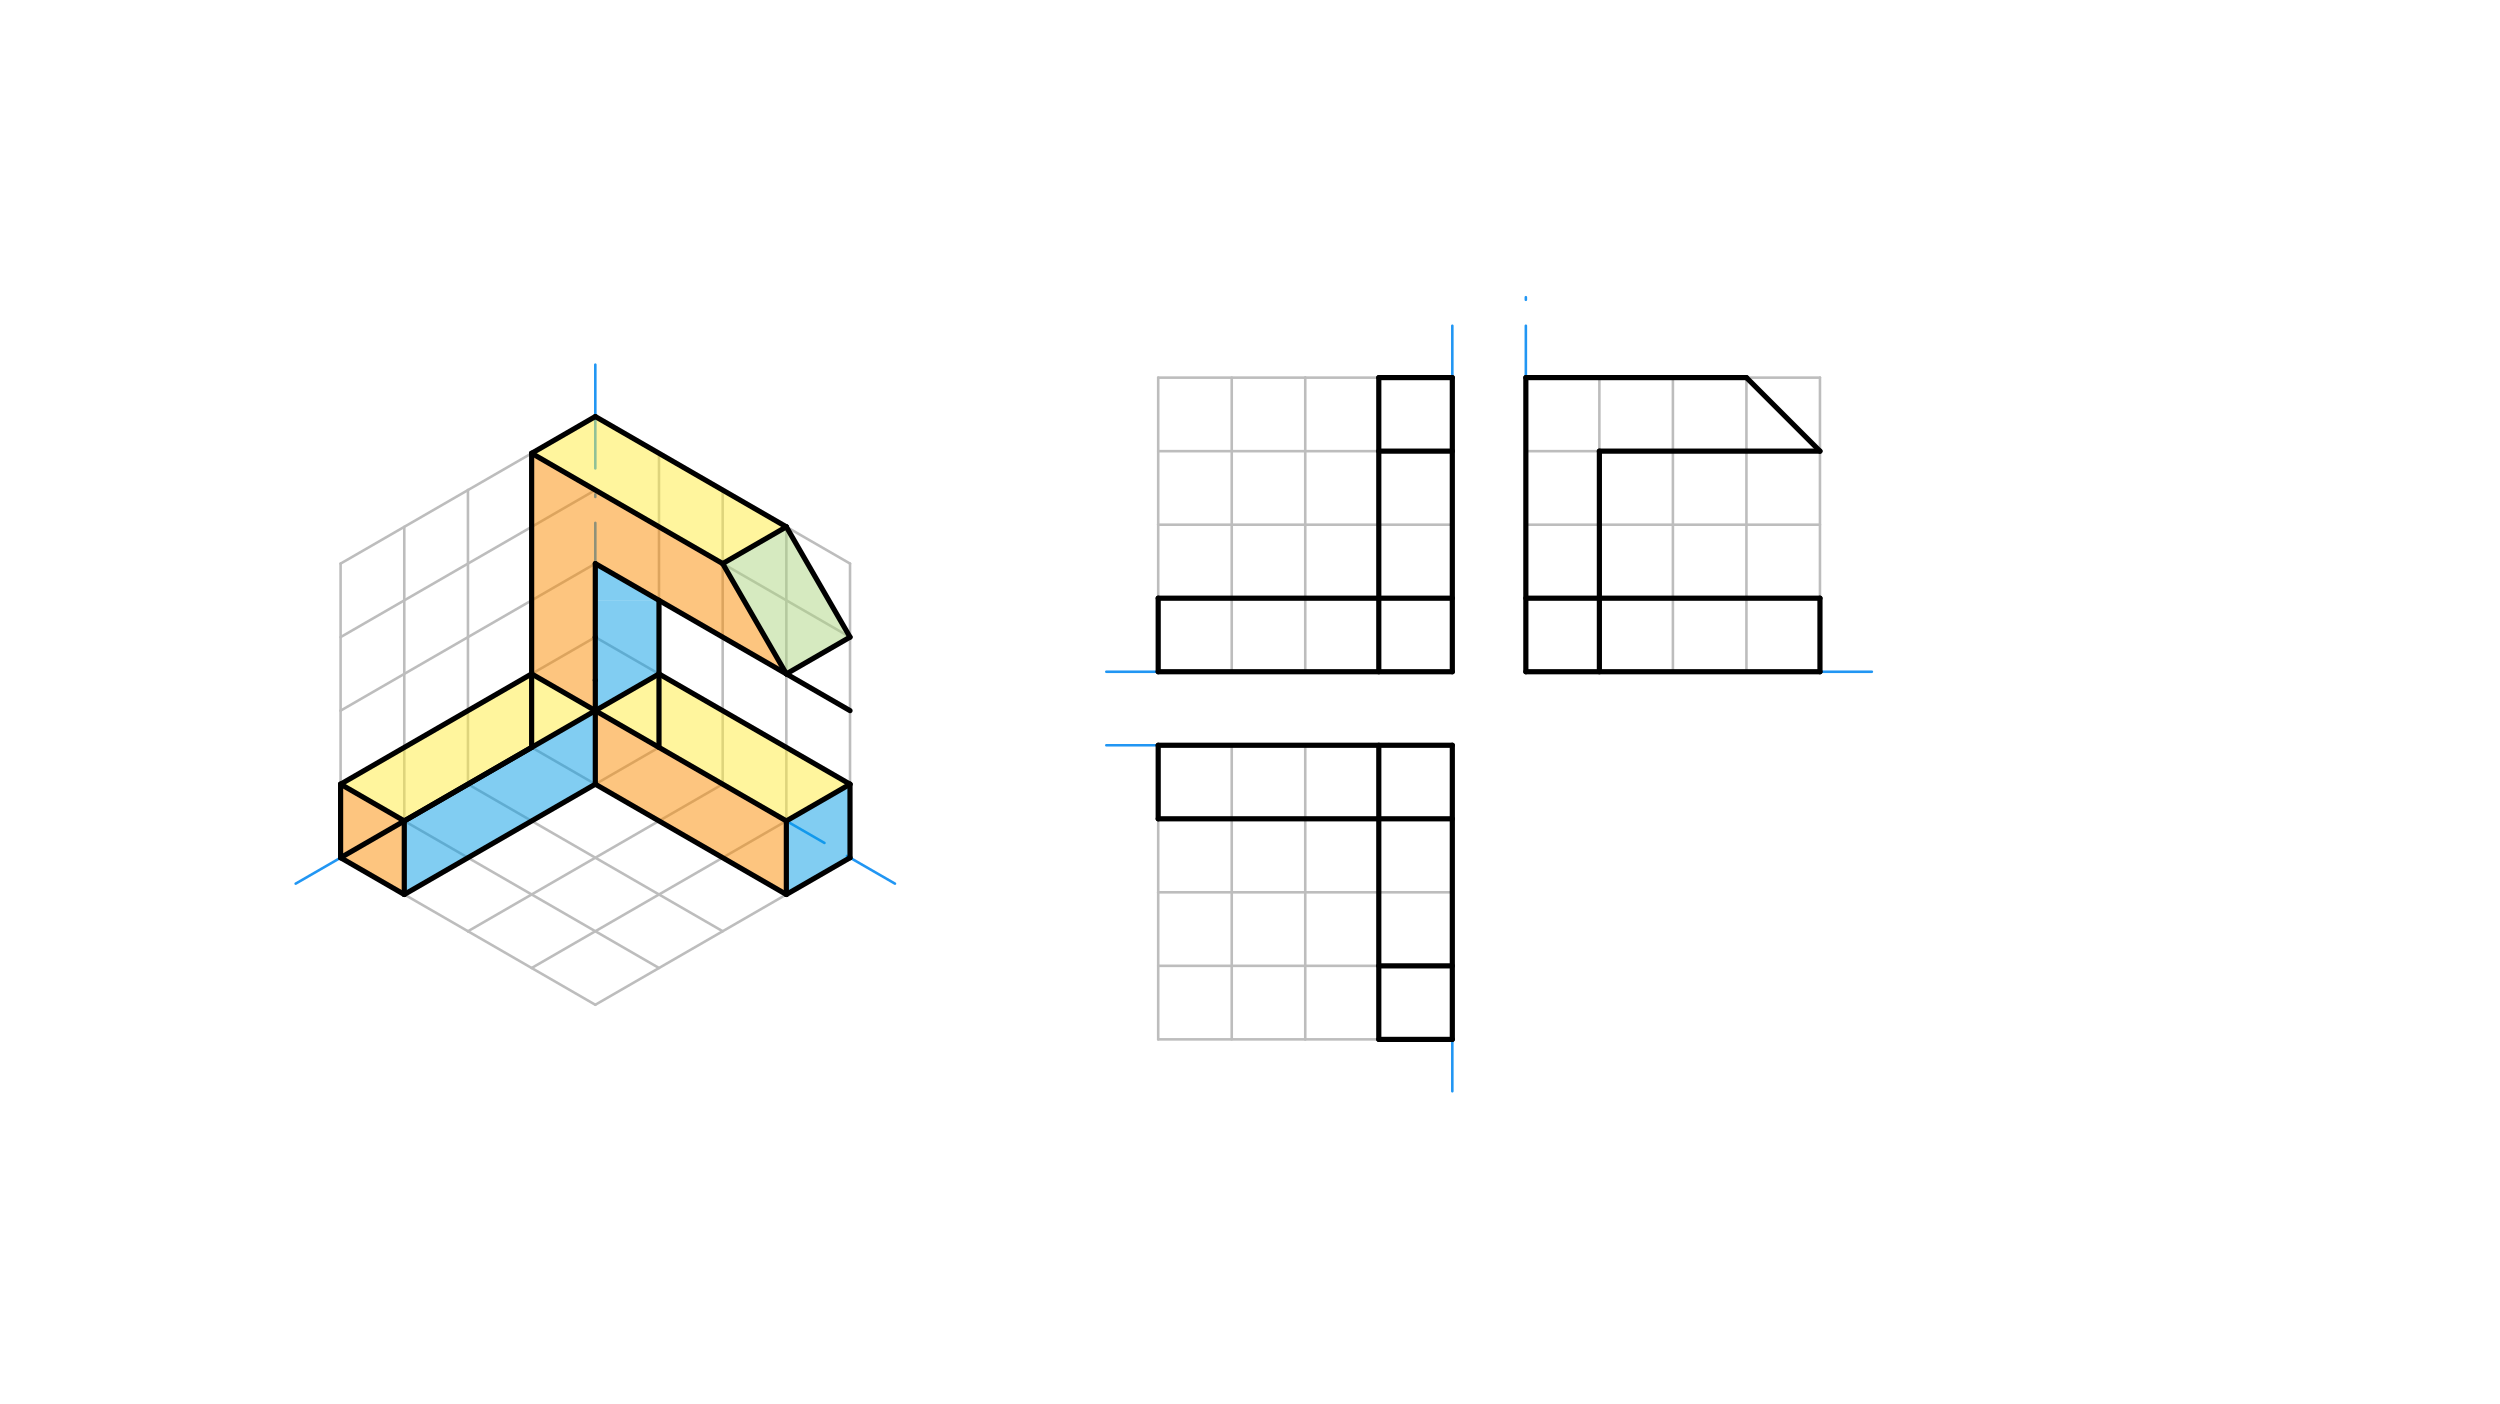 <svg xmlns="http://www.w3.org/2000/svg" class="svg--816" height="100%" preserveAspectRatio="xMidYMid meet" viewBox="0 0 963.78 541.417" width="100%"><defs><marker id="marker-arrow" markerHeight="16" markerUnits="userSpaceOnUse" markerWidth="24" orient="auto-start-reverse" refX="24" refY="4" viewBox="0 0 24 8"><path d="M 0 0 L 24 4 L 0 8 z" stroke="inherit"></path></marker></defs><g class="aux-layer--949"><g class="element--733"><line stroke="#2196F3" stroke-dasharray="20, 10, 1, 10" stroke-linecap="round" stroke-width="1" x1="229.5" x2="229.5" y1="160.578" y2="273.964"></line></g><g class="element--733"><line stroke="#2196F3" stroke-dasharray="20, 10, 1, 10" stroke-linecap="round" stroke-width="1" x1="229.5" x2="131.305" y1="273.964" y2="330.657"></line></g><g class="element--733"><line stroke="#2196F3" stroke-dasharray="20, 10, 1, 10" stroke-linecap="round" stroke-width="1" x1="229.5" x2="327.695" y1="273.964" y2="330.657"></line></g><g class="element--733"><line stroke="#BDBDBD" stroke-dasharray="none" stroke-linecap="round" stroke-width="1" x1="327.695" x2="229.5" y1="330.657" y2="387.35"></line></g><g class="element--733"><line stroke="#BDBDBD" stroke-dasharray="none" stroke-linecap="round" stroke-width="1" x1="229.5" x2="327.695" y1="160.578" y2="217.271"></line></g><g class="element--733"><line stroke="#BDBDBD" stroke-dasharray="none" stroke-linecap="round" stroke-width="1" x1="327.695" x2="327.695" y1="217.271" y2="330.657"></line></g><g class="element--733"><line stroke="#BDBDBD" stroke-dasharray="none" stroke-linecap="round" stroke-width="1" x1="229.5" x2="131.305" y1="217.271" y2="273.964"></line></g><g class="element--733"><line stroke="#BDBDBD" stroke-dasharray="none" stroke-linecap="round" stroke-width="1" x1="229.5" x2="327.695" y1="217.271" y2="273.964"></line></g><g class="element--733"><line stroke="#BDBDBD" stroke-dasharray="none" stroke-linecap="round" stroke-width="1" x1="278.598" x2="278.598" y1="188.925" y2="302.31"></line></g><g class="element--733"><line stroke="#BDBDBD" stroke-dasharray="none" stroke-linecap="round" stroke-width="1" x1="180.402" x2="180.402" y1="188.925" y2="302.31"></line></g><g class="element--733"><line stroke="#BDBDBD" stroke-dasharray="none" stroke-linecap="round" stroke-width="1" x1="180.402" x2="278.598" y1="302.31" y2="359.003"></line></g><g class="element--733"><line stroke="#BDBDBD" stroke-dasharray="none" stroke-linecap="round" stroke-width="1" x1="278.598" x2="180.402" y1="302.31" y2="359.003"></line></g><g class="element--733"><line stroke="#2196F3" stroke-dasharray="20, 10, 1, 10" stroke-linecap="round" stroke-width="1" x1="131.305" x2="106.756" y1="330.657" y2="344.83"></line></g><g class="element--733"><line stroke="#2196F3" stroke-dasharray="20, 10, 1, 10" stroke-linecap="round" stroke-width="1" x1="327.695" x2="352.242" y1="330.657" y2="344.829"></line></g><g class="element--733"><line stroke="#2196F3" stroke-dasharray="20, 10, 1, 10" stroke-linecap="round" stroke-width="1" x1="229.5" x2="229.5" y1="160.578" y2="132.232"></line></g><g class="element--733"><line stroke="#BDBDBD" stroke-dasharray="none" stroke-linecap="round" stroke-width="1" x1="131.305" x2="180.402" y1="217.271" y2="188.925"></line></g><g class="element--733"><line stroke="#BDBDBD" stroke-dasharray="none" stroke-linecap="round" stroke-width="1" x1="180.402" x2="229.5" y1="188.925" y2="160.578"></line></g><g class="element--733"><line stroke="#BDBDBD" stroke-dasharray="none" stroke-linecap="round" stroke-width="1" x1="204.951" x2="204.951" y1="174.751" y2="231.444"></line></g><g class="element--733"><line stroke="#BDBDBD" stroke-dasharray="none" stroke-linecap="round" stroke-width="1" x1="204.951" x2="204.951" y1="231.444" y2="288.137"></line></g><g class="element--733"><line stroke="#BDBDBD" stroke-dasharray="none" stroke-linecap="round" stroke-width="1" x1="131.305" x2="131.305" y1="217.271" y2="273.964"></line></g><g class="element--733"><line stroke="#BDBDBD" stroke-dasharray="none" stroke-linecap="round" stroke-width="1" x1="131.305" x2="131.305" y1="273.964" y2="330.657"></line></g><g class="element--733"><line stroke="#BDBDBD" stroke-dasharray="none" stroke-linecap="round" stroke-width="1" x1="131.305" x2="229.5" y1="245.617" y2="188.925"></line></g><g class="element--733"><line stroke="#BDBDBD" stroke-dasharray="none" stroke-linecap="round" stroke-width="1" x1="131.305" x2="229.489" y1="302.31" y2="245.624"></line></g><g class="element--733"><line stroke="#BDBDBD" stroke-dasharray="none" stroke-linecap="round" stroke-width="1" x1="155.854" x2="155.854" y1="203.098" y2="316.484"></line></g><g class="element--733"><line stroke="#BDBDBD" stroke-dasharray="none" stroke-linecap="round" stroke-width="1" x1="155.854" x2="254.049" y1="316.484" y2="373.177"></line></g><g class="element--733"><line stroke="#BDBDBD" stroke-dasharray="none" stroke-linecap="round" stroke-width="1" x1="204.951" x2="303.146" y1="288.137" y2="344.83"></line></g><g class="element--733"><line stroke="#BDBDBD" stroke-dasharray="none" stroke-linecap="round" stroke-width="1" x1="131.305" x2="180.402" y1="330.657" y2="359.003"></line></g><g class="element--733"><line stroke="#BDBDBD" stroke-dasharray="none" stroke-linecap="round" stroke-width="1" x1="180.402" x2="229.5" y1="359.003" y2="387.35"></line></g><g class="element--733"><line stroke="#BDBDBD" stroke-dasharray="none" stroke-linecap="round" stroke-width="1" x1="155.854" x2="254.049" y1="344.83" y2="288.137"></line></g><g class="element--733"><line stroke="#BDBDBD" stroke-dasharray="none" stroke-linecap="round" stroke-width="1" x1="204.951" x2="303.146" y1="373.177" y2="316.484"></line></g><g class="element--733"><line stroke="#BDBDBD" stroke-dasharray="none" stroke-linecap="round" stroke-width="1" x1="303.146" x2="303.146" y1="316.484" y2="203.098"></line></g><g class="element--733"><line stroke="#BDBDBD" stroke-dasharray="none" stroke-linecap="round" stroke-width="1" x1="254.049" x2="254.049" y1="288.137" y2="174.751"></line></g><g class="element--733"><line stroke="#BDBDBD" stroke-dasharray="none" stroke-linecap="round" stroke-width="1" x1="229.5" x2="327.695" y1="188.925" y2="245.617"></line></g><g class="element--733"><line stroke="#BDBDBD" stroke-dasharray="none" stroke-linecap="round" stroke-width="1" x1="229.489" x2="327.684" y1="245.624" y2="302.317"></line></g><g class="element--733"><line stroke="#BDBDBD" stroke-dasharray="none" stroke-linecap="round" stroke-width="1" x1="446.5" x2="503.193" y1="145.578" y2="145.578"></line></g><g class="element--733"><line stroke="#BDBDBD" stroke-dasharray="none" stroke-linecap="round" stroke-width="1" x1="503.193" x2="559.886" y1="145.578" y2="145.578"></line></g><g class="element--733"><line stroke="#BDBDBD" stroke-dasharray="none" stroke-linecap="round" stroke-width="1" x1="503.193" x2="503.193" y1="145.578" y2="202.271"></line></g><g class="element--733"><line stroke="#BDBDBD" stroke-dasharray="none" stroke-linecap="round" stroke-width="1" x1="446.5" x2="446.5" y1="145.578" y2="202.271"></line></g><g class="element--733"><line stroke="#BDBDBD" stroke-dasharray="none" stroke-linecap="round" stroke-width="1" x1="446.5" x2="559.878" y1="202.271" y2="202.271"></line></g><g class="element--733"><line stroke="#BDBDBD" stroke-dasharray="none" stroke-linecap="round" stroke-width="1" x1="559.886" x2="559.886" y1="145.578" y2="258.964"></line></g><g class="element--733"><line stroke="#BDBDBD" stroke-dasharray="none" stroke-linecap="round" stroke-width="1" x1="446.5" x2="559.886" y1="173.925" y2="173.925"></line></g><g class="element--733"><line stroke="#BDBDBD" stroke-dasharray="none" stroke-linecap="round" stroke-width="1" x1="474.846" x2="474.846" y1="145.578" y2="258.964"></line></g><g class="element--733"><line stroke="#BDBDBD" stroke-dasharray="none" stroke-linecap="round" stroke-width="1" x1="531.539" x2="531.539" y1="145.578" y2="258.964"></line></g><g class="element--733"><line stroke="#BDBDBD" stroke-dasharray="none" stroke-linecap="round" stroke-width="1" x1="446.5" x2="446.5" y1="202.271" y2="258.964"></line></g><g class="element--733"><line stroke="#BDBDBD" stroke-dasharray="none" stroke-linecap="round" stroke-width="1" x1="446.5" x2="559.886" y1="258.964" y2="258.964"></line></g><g class="element--733"><line stroke="#BDBDBD" stroke-dasharray="none" stroke-linecap="round" stroke-width="1" x1="503.193" x2="503.193" y1="202.271" y2="258.964"></line></g><g class="element--733"><line stroke="#BDBDBD" stroke-dasharray="none" stroke-linecap="round" stroke-width="1" x1="446.5" x2="559.886" y1="230.617" y2="230.617"></line></g><g class="element--733"><line stroke="#BDBDBD" stroke-dasharray="none" stroke-linecap="round" stroke-width="1" x1="588.232" x2="644.925" y1="145.578" y2="145.578"></line></g><g class="element--733"><line stroke="#BDBDBD" stroke-dasharray="none" stroke-linecap="round" stroke-width="1" x1="644.925" x2="644.925" y1="145.578" y2="258.964"></line></g><g class="element--733"><line stroke="#BDBDBD" stroke-dasharray="none" stroke-linecap="round" stroke-width="1" x1="644.925" x2="701.618" y1="145.578" y2="145.578"></line></g><g class="element--733"><line stroke="#BDBDBD" stroke-dasharray="none" stroke-linecap="round" stroke-width="1" x1="701.618" x2="701.618" y1="145.578" y2="258.964"></line></g><g class="element--733"><line stroke="#BDBDBD" stroke-dasharray="none" stroke-linecap="round" stroke-width="1" x1="701.618" x2="588.232" y1="258.964" y2="258.964"></line></g><g class="element--733"><line stroke="#BDBDBD" stroke-dasharray="none" stroke-linecap="round" stroke-width="1" x1="588.232" x2="588.232" y1="145.578" y2="202.271"></line></g><g class="element--733"><line stroke="#BDBDBD" stroke-dasharray="none" stroke-linecap="round" stroke-width="1" x1="588.232" x2="588.232" y1="202.271" y2="258.964"></line></g><g class="element--733"><line stroke="#BDBDBD" stroke-dasharray="none" stroke-linecap="round" stroke-width="1" x1="588.232" x2="701.618" y1="173.925" y2="173.925"></line></g><g class="element--733"><line stroke="#BDBDBD" stroke-dasharray="none" stroke-linecap="round" stroke-width="1" x1="616.579" x2="616.579" y1="145.578" y2="258.964"></line></g><g class="element--733"><line stroke="#BDBDBD" stroke-dasharray="none" stroke-linecap="round" stroke-width="1" x1="588.232" x2="701.618" y1="202.271" y2="202.271"></line></g><g class="element--733"><line stroke="#BDBDBD" stroke-dasharray="none" stroke-linecap="round" stroke-width="1" x1="673.272" x2="673.272" y1="145.578" y2="258.964"></line></g><g class="element--733"><line stroke="#BDBDBD" stroke-dasharray="none" stroke-linecap="round" stroke-width="1" x1="588.232" x2="701.618" y1="230.617" y2="230.617"></line></g><g class="element--733"><line stroke="#BDBDBD" stroke-dasharray="none" stroke-linecap="round" stroke-width="1" x1="559.886" x2="446.5" y1="287.31" y2="287.31"></line></g><g class="element--733"><line stroke="#BDBDBD" stroke-dasharray="none" stroke-linecap="round" stroke-width="1" x1="446.5" x2="446.5" y1="287.31" y2="344.003"></line></g><g class="element--733"><line stroke="#BDBDBD" stroke-dasharray="none" stroke-linecap="round" stroke-width="1" x1="446.5" x2="446.5" y1="344.003" y2="400.696"></line></g><g class="element--733"><line stroke="#BDBDBD" stroke-dasharray="none" stroke-linecap="round" stroke-width="1" x1="446.5" x2="503.193" y1="400.696" y2="400.696"></line></g><g class="element--733"><line stroke="#BDBDBD" stroke-dasharray="none" stroke-linecap="round" stroke-width="1" x1="503.193" x2="559.886" y1="400.696" y2="400.696"></line></g><g class="element--733"><line stroke="#BDBDBD" stroke-dasharray="none" stroke-linecap="round" stroke-width="1" x1="559.886" x2="559.886" y1="287.31" y2="400.696"></line></g><g class="element--733"><line stroke="#BDBDBD" stroke-dasharray="none" stroke-linecap="round" stroke-width="1" x1="446.5" x2="559.886" y1="315.657" y2="315.657"></line></g><g class="element--733"><line stroke="#BDBDBD" stroke-dasharray="none" stroke-linecap="round" stroke-width="1" x1="446.5" x2="559.886" y1="344.003" y2="344.003"></line></g><g class="element--733"><line stroke="#BDBDBD" stroke-dasharray="none" stroke-linecap="round" stroke-width="1" x1="446.5" x2="559.886" y1="372.35" y2="372.35"></line></g><g class="element--733"><line stroke="#BDBDBD" stroke-dasharray="none" stroke-linecap="round" stroke-width="1" x1="474.846" x2="474.846" y1="400.696" y2="287.31"></line></g><g class="element--733"><line stroke="#BDBDBD" stroke-dasharray="none" stroke-linecap="round" stroke-width="1" x1="503.193" x2="503.193" y1="400.696" y2="287.31"></line></g><g class="element--733"><line stroke="#BDBDBD" stroke-dasharray="none" stroke-linecap="round" stroke-width="1" x1="531.539" x2="531.539" y1="400.696" y2="287.31"></line></g><g class="element--733"><line stroke="#2196F3" stroke-dasharray="20, 10, 1, 10" stroke-linecap="round" stroke-width="1" x1="559.886" x2="559.886" y1="145.578" y2="117.232"></line></g><g class="element--733"><line stroke="#2196F3" stroke-dasharray="20, 10, 1, 10" stroke-linecap="round" stroke-width="1" x1="446.5" x2="418.154" y1="258.964" y2="258.964"></line></g><g class="element--733"><line stroke="#2196F3" stroke-dasharray="20, 10, 1, 10" stroke-linecap="round" stroke-width="1" x1="446.5" x2="418.154" y1="287.31" y2="287.31"></line></g><g class="element--733"><line stroke="#2196F3" stroke-dasharray="20, 10, 1, 10" stroke-linecap="round" stroke-width="1" x1="559.886" x2="559.886" y1="400.696" y2="429.043"></line></g><g class="element--733"><line stroke="#2196F3" stroke-dasharray="20, 10, 1, 10" stroke-linecap="round" stroke-width="1" x1="588.232" x2="588.232" y1="145.578" y2="109.578"></line></g><g class="element--733"><line stroke="#2196F3" stroke-dasharray="20, 10, 1, 10" stroke-linecap="round" stroke-width="1" x1="701.618" x2="729.965" y1="258.964" y2="258.964"></line></g></g><g class="main-layer--75a"><g class="element--733"><g fill="#FB8C00" opacity="0.5"><path d="M 204.951 174.751 L 278.598 217.271 L 303.146 259.791 L 229.5 217.271 L 229.5 273.964 L 204.951 259.791 L 204.951 174.751 Z" stroke="none"></path></g></g><g class="element--733"><g fill="#FB8C00" opacity="0.5"><path d="M 131.305 302.31 L 155.854 316.484 L 155.854 344.83 L 131.305 330.657 L 131.305 302.31 Z" stroke="none"></path></g></g><g class="element--733"><g fill="#FB8C00" opacity="0.5"><path d="M 229.5 273.964 L 303.146 316.484 L 303.146 344.83 L 229.5 302.31 L 229.5 273.964 Z" stroke="none"></path></g></g><g class="element--733"><g fill="#039BE5" opacity="0.5"><path d="M 155.854 316.484 L 229.5 273.964 L 229.5 302.31 L 155.854 344.83 L 155.854 316.484 Z" stroke="none"></path></g></g><g class="element--733"><g fill="#039BE5" opacity="0.5"><path d="M 229.495 231.447 L 229.5 273.964 L 254.049 259.803 L 254.049 231.444 L 229.495 231.447 Z" stroke="none"></path></g></g><g class="element--733"><g fill="#039BE5" opacity="0.5"><path d="M 229.495 231.447 L 229.5 217.271 L 254.049 231.444 L 229.495 231.447 Z" stroke="none"></path></g></g><g class="element--733"><g fill="#039BE5" opacity="0.5"><path d="M 303.146 316.484 L 327.684 302.317 L 327.695 330.657 L 303.146 344.83 L 303.146 316.484 Z" stroke="none"></path></g></g><g class="element--733"><g fill="#FFEB3B" opacity="0.5"><path d="M 204.951 174.751 L 278.598 217.271 L 303.146 203.098 L 229.5 160.578 L 204.951 174.751 Z" stroke="none"></path></g></g><g class="element--733"><g fill="#FFEB3B" opacity="0.5"><path d="M 131.305 302.31 L 204.951 259.791 L 229.5 273.964 L 155.854 316.484 L 131.305 302.31 Z" stroke="none"></path></g></g><g class="element--733"><g fill="#FFEB3B" opacity="0.5"><path d="M 229.5 273.964 L 254.049 259.803 L 327.684 302.317 L 327.684 302.317 L 303.146 316.484 L 229.5 273.964 Z" stroke="none"></path></g></g><g class="element--733"><g fill="#AED581" opacity="0.5"><path d="M 278.598 217.271 L 303.146 259.791 L 327.695 245.617 L 303.146 203.098 L 278.598 217.271 Z" stroke="none"></path></g></g><g class="element--733"><line stroke="#000000" stroke-dasharray="none" stroke-linecap="round" stroke-width="2" x1="204.951" x2="278.598" y1="174.751" y2="217.271"></line></g><g class="element--733"><line stroke="#000000" stroke-dasharray="none" stroke-linecap="round" stroke-width="2" x1="229.5" x2="303.146" y1="160.578" y2="203.098"></line></g><g class="element--733"><line stroke="#000000" stroke-dasharray="none" stroke-linecap="round" stroke-width="2" x1="278.598" x2="303.146" y1="217.271" y2="259.791"></line></g><g class="element--733"><line stroke="#000000" stroke-dasharray="none" stroke-linecap="round" stroke-width="2" x1="303.146" x2="327.695" y1="259.791" y2="273.964"></line></g><g class="element--733"><line stroke="#000000" stroke-dasharray="none" stroke-linecap="round" stroke-width="2" x1="303.146" x2="327.695" y1="203.098" y2="245.617"></line></g><g class="element--733"><line stroke="#000000" stroke-dasharray="none" stroke-linecap="round" stroke-width="2" x1="303.146" x2="327.695" y1="259.791" y2="245.617"></line></g><g class="element--733"><line stroke="#000000" stroke-dasharray="none" stroke-linecap="round" stroke-width="2" x1="303.146" x2="229.5" y1="259.791" y2="217.271"></line></g><g class="element--733"><line stroke="#000000" stroke-dasharray="none" stroke-linecap="round" stroke-width="2" x1="204.951" x2="204.951" y1="174.751" y2="259.791"></line></g><g class="element--733"><line stroke="#000000" stroke-dasharray="none" stroke-linecap="round" stroke-width="2" x1="229.5" x2="229.489" y1="217.271" y2="245.624"></line></g><g class="element--733"><line stroke="#000000" stroke-dasharray="none" stroke-linecap="round" stroke-width="2" x1="229.489" x2="229.5" y1="245.624" y2="262.238"></line></g><g class="element--733"><line stroke="#000000" stroke-dasharray="none" stroke-linecap="round" stroke-width="2" x1="204.951" x2="229.5" y1="174.751" y2="160.578"></line></g><g class="element--733"><line stroke="#000000" stroke-dasharray="none" stroke-linecap="round" stroke-width="2" x1="254.049" x2="254.049" y1="231.444" y2="288.137"></line></g><g class="element--733"><line stroke="#000000" stroke-dasharray="none" stroke-linecap="round" stroke-width="2" x1="229.5" x2="229.5" y1="262.238" y2="273.964"></line></g><g class="element--733"><line stroke="#000000" stroke-dasharray="none" stroke-linecap="round" stroke-width="2" x1="204.951" x2="204.951" y1="259.791" y2="288.137"></line></g><g class="element--733"><line stroke="#000000" stroke-dasharray="none" stroke-linecap="round" stroke-width="2" x1="229.5" x2="229.5" y1="273.964" y2="302.31"></line></g><g class="element--733"><line stroke="#000000" stroke-dasharray="none" stroke-linecap="round" stroke-width="2" x1="204.951" x2="131.305" y1="288.137" y2="330.657"></line></g><g class="element--733"><line stroke="#000000" stroke-dasharray="none" stroke-linecap="round" stroke-width="2" x1="131.305" x2="131.305" y1="330.657" y2="302.31"></line></g><g class="element--733"><line stroke="#000000" stroke-dasharray="none" stroke-linecap="round" stroke-width="2" x1="131.305" x2="155.854" y1="302.31" y2="316.484"></line></g><g class="element--733"><line stroke="#000000" stroke-dasharray="none" stroke-linecap="round" stroke-width="2" x1="155.854" x2="155.854" y1="316.484" y2="344.83"></line></g><g class="element--733"><line stroke="#000000" stroke-dasharray="none" stroke-linecap="round" stroke-width="2" x1="131.305" x2="204.951" y1="302.31" y2="259.791"></line></g><g class="element--733"><line stroke="#000000" stroke-dasharray="none" stroke-linecap="round" stroke-width="2" x1="155.854" x2="229.5" y1="316.484" y2="273.964"></line></g><g class="element--733"><line stroke="#000000" stroke-dasharray="none" stroke-linecap="round" stroke-width="2" x1="131.305" x2="155.854" y1="330.657" y2="344.83"></line></g><g class="element--733"><line stroke="#000000" stroke-dasharray="none" stroke-linecap="round" stroke-width="2" x1="155.854" x2="229.5" y1="344.83" y2="302.31"></line></g><g class="element--733"><line stroke="#000000" stroke-dasharray="none" stroke-linecap="round" stroke-width="2" x1="204.951" x2="229.5" y1="259.791" y2="273.964"></line></g><g class="element--733"><line stroke="#000000" stroke-dasharray="none" stroke-linecap="round" stroke-width="2" x1="229.5" x2="303.146" y1="273.964" y2="316.484"></line></g><g class="element--733"><line stroke="#000000" stroke-dasharray="none" stroke-linecap="round" stroke-width="2" x1="303.146" x2="303.146" y1="316.484" y2="344.83"></line></g><g class="element--733"><line stroke="#000000" stroke-dasharray="none" stroke-linecap="round" stroke-width="2" x1="303.146" x2="229.5" y1="344.83" y2="302.31"></line></g><g class="element--733"><line stroke="#000000" stroke-dasharray="none" stroke-linecap="round" stroke-width="2" x1="229.5" x2="254.049" y1="273.964" y2="259.803"></line></g><g class="element--733"><line stroke="#000000" stroke-dasharray="none" stroke-linecap="round" stroke-width="2" x1="254.049" x2="327.684" y1="259.803" y2="302.317"></line></g><g class="element--733"><line stroke="#000000" stroke-dasharray="none" stroke-linecap="round" stroke-width="2" x1="327.684" x2="327.695" y1="302.317" y2="330.657"></line></g><g class="element--733"><line stroke="#000000" stroke-dasharray="none" stroke-linecap="round" stroke-width="2" x1="327.695" x2="303.146" y1="330.657" y2="344.83"></line></g><g class="element--733"><line stroke="#000000" stroke-dasharray="none" stroke-linecap="round" stroke-width="2" x1="303.146" x2="327.684" y1="316.484" y2="302.317"></line></g><g class="element--733"><line stroke="#000000" stroke-dasharray="none" stroke-linecap="round" stroke-width="2" x1="531.539" x2="531.539" y1="145.578" y2="230.617"></line></g><g class="element--733"><line stroke="#000000" stroke-dasharray="none" stroke-linecap="round" stroke-width="2" x1="531.539" x2="446.5" y1="230.617" y2="230.617"></line></g><g class="element--733"><line stroke="#000000" stroke-dasharray="none" stroke-linecap="round" stroke-width="2" x1="446.5" x2="446.5" y1="230.617" y2="258.964"></line></g><g class="element--733"><line stroke="#000000" stroke-dasharray="none" stroke-linecap="round" stroke-width="2" x1="446.5" x2="559.886" y1="258.964" y2="258.964"></line></g><g class="element--733"><line stroke="#000000" stroke-dasharray="none" stroke-linecap="round" stroke-width="2" x1="559.886" x2="559.886" y1="258.964" y2="145.578"></line></g><g class="element--733"><line stroke="#000000" stroke-dasharray="none" stroke-linecap="round" stroke-width="2" x1="559.886" x2="531.539" y1="145.578" y2="145.578"></line></g><g class="element--733"><line stroke="#000000" stroke-dasharray="none" stroke-linecap="round" stroke-width="2" x1="531.539" x2="559.886" y1="173.925" y2="173.925"></line></g><g class="element--733"><line stroke="#000000" stroke-dasharray="none" stroke-linecap="round" stroke-width="2" x1="531.539" x2="559.886" y1="230.617" y2="230.617"></line></g><g class="element--733"><line stroke="#000000" stroke-dasharray="none" stroke-linecap="round" stroke-width="2" x1="531.539" x2="531.539" y1="230.617" y2="258.964"></line></g><g class="element--733"><line stroke="#000000" stroke-dasharray="none" stroke-linecap="round" stroke-width="2" x1="673.272" x2="701.618" y1="145.578" y2="173.925"></line></g><g class="element--733"><line stroke="#000000" stroke-dasharray="none" stroke-linecap="round" stroke-width="2" x1="701.618" x2="616.579" y1="173.925" y2="173.925"></line></g><g class="element--733"><line stroke="#000000" stroke-dasharray="none" stroke-linecap="round" stroke-width="2" x1="673.272" x2="588.232" y1="145.578" y2="145.578"></line></g><g class="element--733"><line stroke="#000000" stroke-dasharray="none" stroke-linecap="round" stroke-width="2" x1="588.232" x2="588.232" y1="145.578" y2="258.964"></line></g><g class="element--733"><line stroke="#000000" stroke-dasharray="none" stroke-linecap="round" stroke-width="2" x1="616.579" x2="701.618" y1="230.617" y2="230.617"></line></g><g class="element--733"><line stroke="#000000" stroke-dasharray="none" stroke-linecap="round" stroke-width="2" x1="701.618" x2="701.618" y1="230.617" y2="258.964"></line></g><g class="element--733"><line stroke="#000000" stroke-dasharray="none" stroke-linecap="round" stroke-width="2" x1="701.618" x2="588.232" y1="258.964" y2="258.964"></line></g><g class="element--733"><line stroke="#000000" stroke-dasharray="none" stroke-linecap="round" stroke-width="2" x1="616.579" x2="616.579" y1="230.617" y2="173.925"></line></g><g class="element--733"><line stroke="#000000" stroke-dasharray="none" stroke-linecap="round" stroke-width="2" x1="588.232" x2="616.579" y1="230.617" y2="230.617"></line></g><g class="element--733"><line stroke="#000000" stroke-dasharray="none" stroke-linecap="round" stroke-width="2" x1="616.579" x2="616.579" y1="230.617" y2="258.964"></line></g><g class="element--733"><line stroke="#000000" stroke-dasharray="none" stroke-linecap="round" stroke-width="2" x1="446.5" x2="559.886" y1="287.31" y2="287.31"></line></g><g class="element--733"><line stroke="#000000" stroke-dasharray="none" stroke-linecap="round" stroke-width="2" x1="559.886" x2="559.886" y1="287.31" y2="400.696"></line></g><g class="element--733"><line stroke="#000000" stroke-dasharray="none" stroke-linecap="round" stroke-width="2" x1="559.886" x2="531.539" y1="400.696" y2="400.696"></line></g><g class="element--733"><line stroke="#000000" stroke-dasharray="none" stroke-linecap="round" stroke-width="2" x1="531.539" x2="531.539" y1="400.696" y2="315.657"></line></g><g class="element--733"><line stroke="#000000" stroke-dasharray="none" stroke-linecap="round" stroke-width="2" x1="531.539" x2="446.5" y1="315.657" y2="315.657"></line></g><g class="element--733"><line stroke="#000000" stroke-dasharray="none" stroke-linecap="round" stroke-width="2" x1="446.5" x2="446.5" y1="315.657" y2="287.31"></line></g><g class="element--733"><line stroke="#000000" stroke-dasharray="none" stroke-linecap="round" stroke-width="2" x1="531.539" x2="559.886" y1="315.657" y2="315.657"></line></g><g class="element--733"><line stroke="#000000" stroke-dasharray="none" stroke-linecap="round" stroke-width="2" x1="531.539" x2="531.539" y1="315.657" y2="287.31"></line></g><g class="element--733"><line stroke="#000000" stroke-dasharray="none" stroke-linecap="round" stroke-width="2" x1="531.539" x2="559.886" y1="372.35" y2="372.35"></line></g><g class="element--733"><line stroke="#000000" stroke-dasharray="none" stroke-linecap="round" stroke-width="2" x1="278.598" x2="303.146" y1="217.271" y2="203.098"></line></g></g><g class="snaps-layer--ac6"></g><g class="temp-layer--52d"></g></svg>